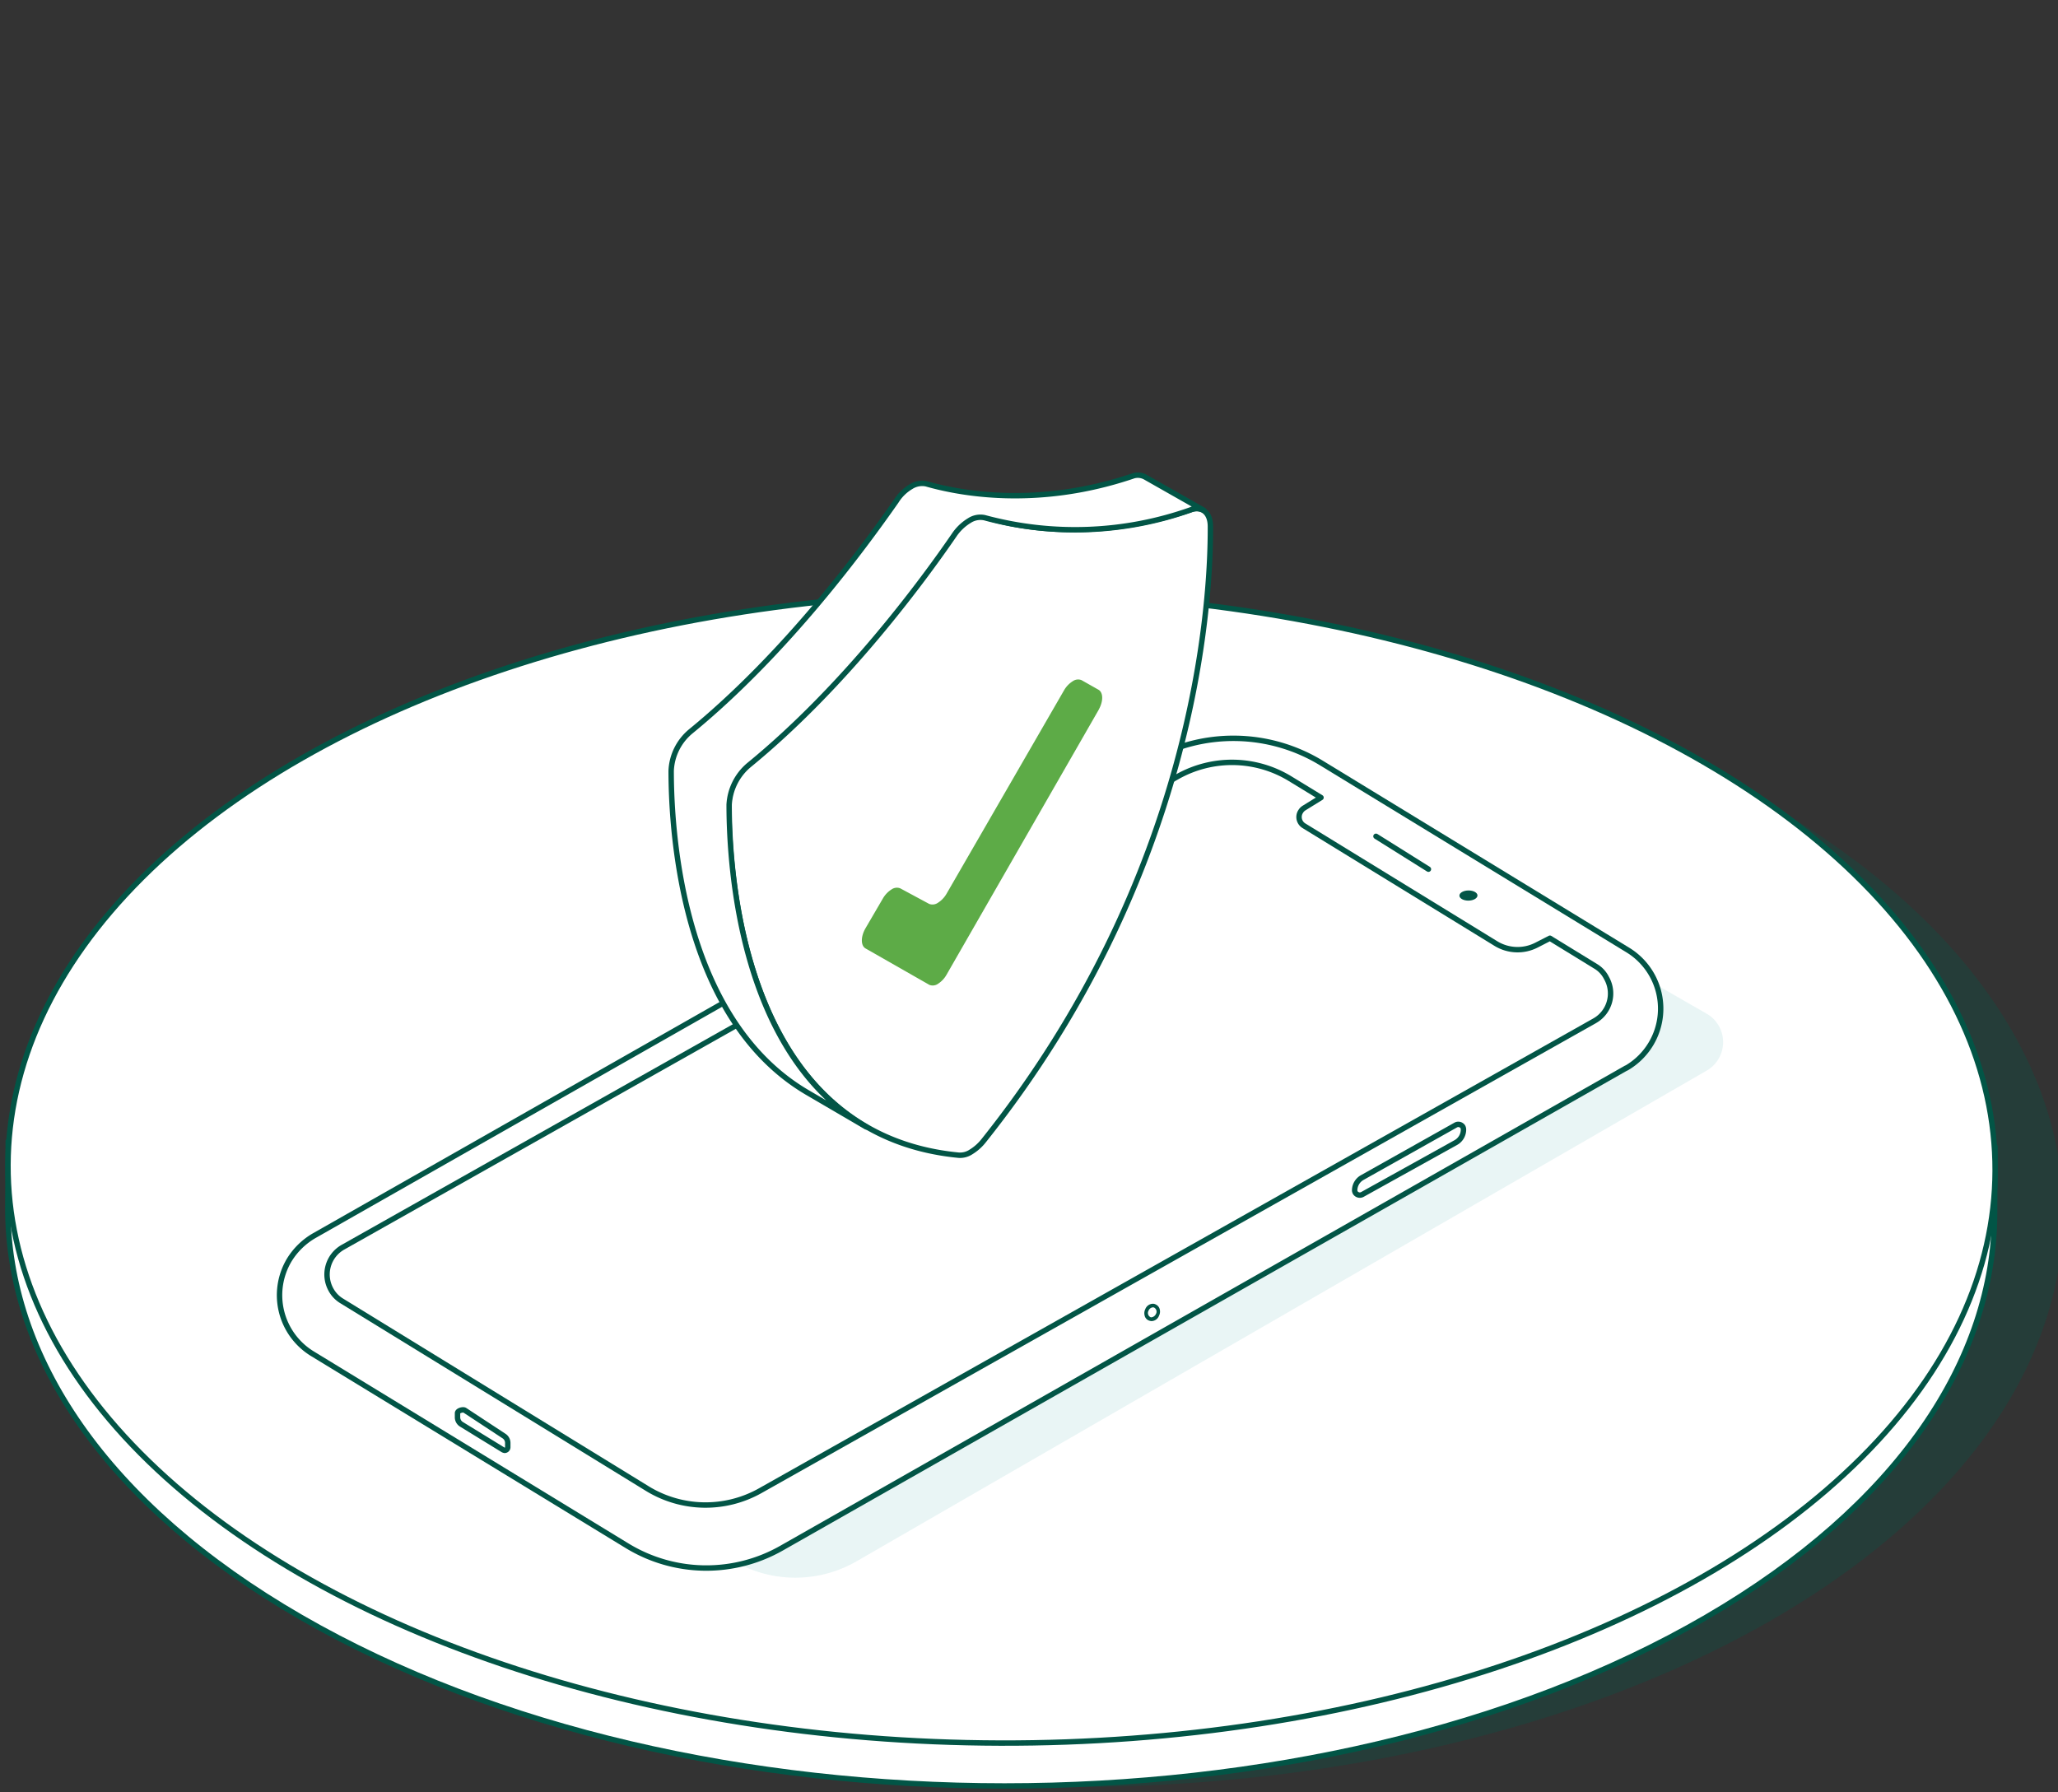 <?xml version="1.0" encoding="UTF-8"?> <svg xmlns="http://www.w3.org/2000/svg" id="Layer_2" data-name="Layer 2" viewBox="0 0 380.5 331.39"><rect x="0" y="0" width="380.5" height="331.39" fill="#333333" stroke="none"/><defs><style>.cls-1{opacity:0.3;}.cls-2{fill:#025546;}.cls-3,.cls-4,.cls-7{fill:#fff;}.cls-3,.cls-4,.cls-6{stroke:#025546;stroke-linecap:round;stroke-linejoin:round;}.cls-5{fill:#e9f5f5;}.cls-6{fill:none;}.cls-8{fill:#5dab47;}</style></defs><g id="Layer_2-2" data-name="Layer 2"><g id="Layer_1-2" data-name="Layer 1-2"><g class="cls-1"><ellipse class="cls-2" cx="197.75" cy="223.99" rx="106.42" ry="183.7" transform="translate(-26.79 421.12) rotate(-89.84)"></ellipse></g><path class="cls-3" d="M368.85,212l-.07,12.3c-.07,27.08-17.83,54.08-53.35,74.74-71.52,41.58-187.77,41.58-259.77,0C19.43,278.1,1.38,250.69,1.45,223.28L1.52,211c-.07,27.41,18,54.82,54.21,75.74,71.93,41.58,188.24,41.58,259.77,0C351,266.06,368.78,239,368.85,212Z"></path><ellipse class="cls-4" cx="185.17" cy="215.93" rx="106.36" ry="183.7" transform="translate(-31.27 400.5) rotate(-89.84)"></ellipse><path class="cls-5" d="M53.46,241.46l82.22,47.2a22.68,22.68,0,0,0,22.73,0l157.16-90.72a6.07,6.07,0,0,0,2.2-8.28,5.84,5.84,0,0,0-2.2-2.21l-73.13-42a22.64,22.64,0,0,0-22.73,0L145,188.65Z"></path><path class="cls-3" d="M300.66,197.48,144.5,286.25a28.12,28.12,0,0,1-28.61-.47L57.74,250.29a12.68,12.68,0,0,1-4.22-17.38,13.1,13.1,0,0,1,4.55-4.42l154.42-87.83a31.26,31.26,0,0,1,32,.53L301,175.68a12.7,12.7,0,0,1-.29,21.8Z"></path><line class="cls-6" x1="264.1" y1="160.71" x2="254.4" y2="154.63"></line><path class="cls-3" d="M93,268.07l-7.67-4.71a1.52,1.52,0,0,1-.74-1.34v-.73c0-.47,1-.74,1.34-.54l7.22,4.75a1.52,1.52,0,0,1,.73,1.34v.73a.58.58,0,0,1-.58.6h0C93.1,268.13,93,268.07,93,268.07Z"></path><path class="cls-7" d="M212.89,243.87a.79.79,0,0,1-.4-.07,1.28,1.28,0,0,1-.47-1.6,1.33,1.33,0,0,1,1.14-.8.91.91,0,0,1,.4.06,1,1,0,0,1,.53.67,1.51,1.51,0,0,1-.06.94A1.23,1.23,0,0,1,212.89,243.87Z"></path><path class="cls-2" d="M213.16,241.73a.42.42,0,0,1,.27.07.85.85,0,0,1,.28,1.17l0,0a1.08,1.08,0,0,1-.8.6.38.38,0,0,1-.27-.07.86.86,0,0,1-.28-1.17l0,0a.94.94,0,0,1,.8-.6m0-.67h0a1.54,1.54,0,0,0-1.41,1,1.67,1.67,0,0,0-.13,1.14,1.27,1.27,0,0,0,.74.94,1.65,1.65,0,0,0,.53.13,1.51,1.51,0,0,0,1.4-1,1.67,1.67,0,0,0,.14-1.14,1.3,1.3,0,0,0-.74-.93,1.08,1.08,0,0,0-.53-.14Z"></path><path class="cls-3" d="M269.18,211.25l-17.32,9.62a1,1,0,0,1-1.27-.33,1.11,1.11,0,0,1-.13-.4h0a2.74,2.74,0,0,1,1.4-2.41L269.18,208a1,1,0,0,1,1.27.33,1.1,1.1,0,0,1,.13.47h0A2.74,2.74,0,0,1,269.18,211.25Z"></path><ellipse class="cls-2" cx="271.5" cy="165.58" rx="1.67" ry="0.94" transform="translate(-1.92 3.19) rotate(-0.67)"></ellipse><path class="cls-3" d="M295.05,178.69l-8.49-5.21-2.48,1.27a7.67,7.67,0,0,1-7.48-.27l-35.5-21.79a1.89,1.89,0,0,1-.67-2.57l.07-.11a1.91,1.91,0,0,1,.6-.6l3.14-1.94h0L238.56,144a20.61,20.61,0,0,0-20.86-.4l-154.28,87a5.79,5.79,0,0,0-2.22,7.87h0a5.47,5.47,0,0,0,2,2.08l56.48,34.69a20.61,20.61,0,0,0,20.86.4l154.29-86.9a5.79,5.79,0,0,0,2.2-7.89h0A5.21,5.21,0,0,0,295.05,178.69Z"></path><path class="cls-3" d="M220.11,94.26c2.14-.73,3.68.54,3.68,3.08.06,14.77-2.94,64.71-41.92,113.57a8.77,8.77,0,0,1-2.34,2.08,3.65,3.65,0,0,1-2.34.6c-39.1-3.81-42.38-50.14-42.45-64.91a10.33,10.33,0,0,1,3.61-7.32c17.85-14.57,32.23-34.16,38-42.58a9,9,0,0,1,2.81-2.68,3.76,3.76,0,0,1,2.81-.53C187.76,97.41,202.19,100.36,220.11,94.26Z"></path><path class="cls-3" d="M211.69,88.18a2.85,2.85,0,0,0-2.34-.13c-17.85,6-32.29,3.07-38.11,1.4a3.83,3.83,0,0,0-2.8.53,8,8,0,0,0-2.74,2.68c-5.89,8.42-20.19,28-38,42.58a10,10,0,0,0-3.61,7.29c0,12.23,2.27,46.19,25.33,59.56l10.73,6.27C137.08,195,134.81,161,134.81,148.79a10.28,10.28,0,0,1,3.61-7.28c17.85-14.58,32.22-34.16,38-42.58a9,9,0,0,1,2.81-2.68,3.74,3.74,0,0,1,2.8-.53,63.94,63.94,0,0,0,38.15-1.46,2.64,2.64,0,0,1,2.34.07Z"></path><path class="cls-8" d="M203.13,131.23c.87-1.54.87-3.14,0-3.68l-3.18-1.8a1.7,1.7,0,0,0-1.6.2,4.77,4.77,0,0,0-1.61,1.67L175,165.26a4.83,4.83,0,0,1-1.6,1.67,1.74,1.74,0,0,1-1.61.2l-5.35-2.88a1.72,1.72,0,0,0-1.6.2,4.83,4.83,0,0,0-1.6,1.67L160,171.67c-.87,1.54-.87,3.14,0,3.68l11.83,6.75a1.69,1.69,0,0,0,1.6-.2,4.74,4.74,0,0,0,1.57-1.67l28.14-49"></path></g></g></svg> 
